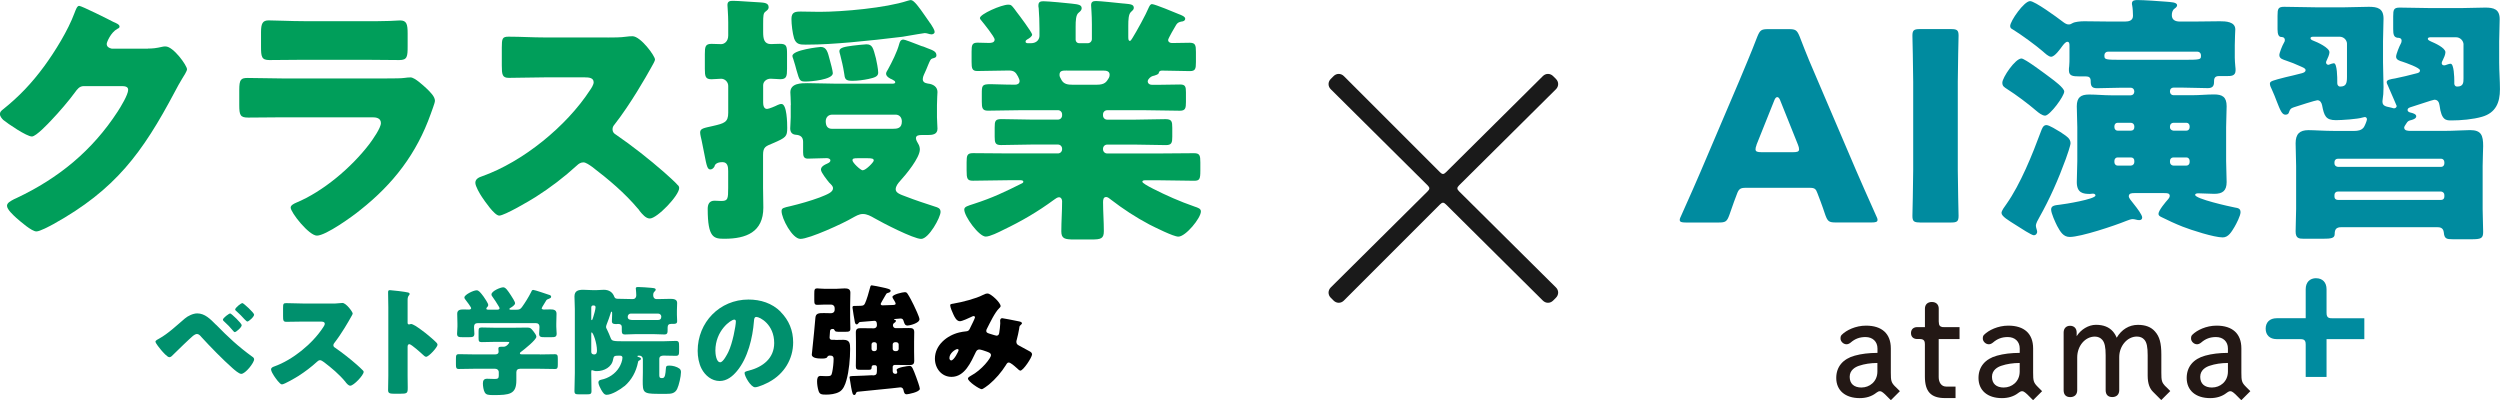 <?xml version="1.0" encoding="UTF-8"?><svg id="_イヤー_2" xmlns="http://www.w3.org/2000/svg" viewBox="0 0 543.24 86.95"><defs><style>.cls-1{fill:#00906d;}.cls-2{fill:#008b9f;}.cls-3{fill:#009e5a;}.cls-4{fill:#1a1a1a;}.cls-5{fill:#231815;}</style></defs><g id="_イヤー_1-2"><g><g><path class="cls-2" d="M503.29,60.45c-1.4,0-2.27,.91-2.27,2.38v6.32h-6.32c-1.47,0-2.38,.87-2.38,2.27s.91,2.27,2.38,2.27h4.98c.18,0,.36,0,.53,.02,.45,.05,.7,.27,.78,.72,.03,.14,.03,.29,.03,.44v7.03h4.53v-8.21h8.21v-4.53h-6.87c-.18,0-.36,0-.53-.02-.45-.05-.69-.27-.78-.72-.03-.14-.03-.29-.03-.44v-5.14c0-1.47-.87-2.38-2.27-2.38"/><path class="cls-5" d="M411.84,84.02c-.89-.89-.97-1.31-.97-3.03v-5.28c0-3.19-1.92-4.95-5.39-4.95-2.27,0-4.29,1-5.27,1.99-.27,.26-.27,.54-.27,.85,0,.55,.58,1.21,1.3,1.21,.3,0,.61-.13,.9-.37,.96-.83,1.95-1.2,3.23-1.2,1.55,0,2.6,.99,2.6,2.48v.96c-1.91,.01-3.48,.2-4.93,.6-2.6,.71-4.03,2.44-4.03,4.85,0,2.7,1.95,4.38,5.1,4.38,1.38,0,2.57-.37,3.5-1.08h0c.08-.06,.15-.1,.22-.16,.49-.38,.91-.32,1.34,.04,.1,.08,.22,.17,.42,.36l1.29,1.29,1.96-1.96-.97-.97Zm-7.31,.19c-1.67,0-2.6-.83-2.6-2.33s1.27-2.15,2.03-2.4c1.19-.4,2.49-.6,3.99-.61v1.85c0,2.26-1.77,3.48-3.43,3.48"/><path class="cls-5" d="M442.76,84.02c-.89-.89-.97-1.31-.97-3.03v-5.28c0-3.19-1.91-4.95-5.39-4.95-2.27,0-4.29,1-5.27,1.99-.27,.26-.27,.54-.27,.85,0,.55,.58,1.21,1.3,1.21,.3,0,.61-.13,.9-.37,.96-.83,1.95-1.2,3.23-1.2,1.55,0,2.59,.99,2.59,2.48v.96c-1.91,.01-3.48,.2-4.93,.6-2.6,.71-4.03,2.44-4.03,4.85,0,2.7,1.95,4.38,5.09,4.38,1.38,0,2.57-.37,3.5-1.08h0c.08-.06,.15-.1,.22-.16,.49-.38,.91-.32,1.34,.04,.1,.08,.22,.17,.42,.36l1.29,1.29,1.96-1.96-.97-.97Zm-7.31,.19c-1.67,0-2.6-.83-2.6-2.33s1.27-2.15,2.03-2.4c1.19-.4,2.49-.6,3.99-.61v1.85c0,2.26-1.76,3.48-3.42,3.48"/><path class="cls-5" d="M488.01,84.02h0c-.89-.89-.97-1.31-.97-3.03v-5.28c0-3.19-1.91-4.95-5.39-4.95-2.27,0-4.29,1-5.27,1.99-.27,.26-.27,.54-.27,.85,0,.55,.58,1.21,1.29,1.21,.3,0,.61-.13,.9-.37,.96-.83,1.95-1.2,3.23-1.2,1.55,0,2.59,.99,2.59,2.48v.96c-1.91,.01-3.48,.2-4.93,.6-2.6,.71-4.03,2.44-4.03,4.85,0,2.7,1.95,4.38,5.1,4.38,1.38,0,2.57-.37,3.5-1.08h0c.08-.06,.15-.1,.22-.16,.49-.38,.91-.32,1.34,.04,.1,.08,.22,.17,.42,.36l1.29,1.29,1.96-1.96-.97-.97Zm-7.31,.19c-1.67,0-2.6-.83-2.6-2.33s1.27-2.15,2.03-2.4c1.19-.4,2.49-.6,3.99-.61v1.85c0,2.26-1.76,3.48-3.42,3.48"/><path class="cls-5" d="M422.01,71.05c-.35-.06-.6-.26-.67-.62-.04-.19-.06-.38-.06-.57v-2.8c0-.89-.58-1.44-1.5-1.44s-1.5,.55-1.5,1.44v4.02h-1.67c-.84,0-1.36,.5-1.36,1.3s.52,1.29,1.36,1.29h.57c.13,.01,.27,0,.4,.04,.35,.07,.58,.28,.65,.64,.03,.14,.04,.29,.04,.44v7.03c0,3.28,1.31,4.68,4.38,4.68h2.28v-2.5h-2.05c-1.02,0-1.61-.89-1.61-2.06v-8.26h4.53v-2.59h-3.23c-.19,0-.39,0-.58-.03"/><path class="cls-5" d="M470.62,84.02c-.89-.89-.97-1.31-.97-3.03v-3.93c0-2.5-.38-3.91-1.37-5.02-.85-.98-2.07-1.45-3.72-1.45-1.91,0-3.57,1.02-4.61,2.8-.2-.51-.47-.95-.82-1.36-.85-.97-2.06-1.45-3.69-1.45s-3.28,1.02-4.19,2.47v-.8c0-.89-.56-1.46-1.43-1.46s-1.4,.59-1.4,1.46v12.55c0,.96,.51,1.49,1.43,1.49s1.52-.54,1.52-1.49v-7.14c0-2.49,1.72-4.52,3.83-4.52,.67,0,1.23,.25,1.62,.71,.52,.61,.73,1.58,.73,3.35v7.59c0,.96,.51,1.49,1.43,1.49s1.52-.54,1.52-1.49v-7.2c0-2.42,1.75-4.46,3.83-4.46,.7,0,1.26,.24,1.65,.71,.5,.58,.7,1.56,.7,3.35v4.41c0,1.78,.45,2.84,1.17,3.55l1.78,1.78,1.96-1.96-.97-.97Z"/></g><path class="cls-4" d="M337.48,65.32c-.63,.63-1.58,.63-2.22,0l-21.07-20.91c-.48-.48-.79-.48-1.27,0l-20.91,20.91c-.63,.63-1.58,.63-2.22,0l-.63-.63c-.63-.63-.63-1.58,0-2.22l21.07-20.91c.48-.48,.48-.79,0-1.27l-21.07-20.91c-.63-.63-.63-1.58,0-2.22l.63-.63c.63-.63,1.58-.63,2.22,0l20.91,20.91c.48,.48,.79,.48,1.27,0l21.07-20.91c.63-.63,1.58-.63,2.22,0l.63,.63c.63,.63,.63,1.58,0,2.22l-21.07,20.91c-.48,.48-.48,.79,0,1.27l21.07,20.91c.63,.63,.63,1.58,0,2.22l-.63,.63Z"/><g><path class="cls-2" d="M379.13,40.82c-.91,0-1.31,.29-1.65,1.2-.4,1.08-.85,2.17-1.71,4.73-.51,1.37-.8,1.6-2.28,1.6h-7.18c-.91,0-1.31-.11-1.31-.57,0-.23,.11-.51,.34-.97,2.11-4.73,3.25-7.3,4.22-9.58l8.38-19.67c1.08-2.62,2.45-5.76,3.93-9.63,.57-1.37,.86-1.6,2.34-1.6h4.5c1.48,0,1.77,.23,2.34,1.6,1.48,3.88,2.85,7.13,3.88,9.46l8.38,19.61c1.08,2.51,2.22,5.07,4.33,9.8,.23,.46,.34,.74,.34,.97,0,.46-.4,.57-1.31,.57h-7.75c-1.48,0-1.77-.23-2.28-1.6-.85-2.57-1.31-3.65-1.71-4.73-.34-.97-.63-1.2-1.65-1.2h-14.14Zm2.57-9.35c-.17,.4-.23,.74-.23,.97,0,.51,.4,.63,1.31,.63h6.84c.91,0,1.31-.11,1.31-.63,0-.23-.06-.57-.23-.97l-3.88-9.69c-.17-.46-.4-.68-.63-.68s-.46,.23-.63,.68l-3.88,9.69Z"/><path class="cls-2" d="M417.21,48.34c-1.31,0-1.65-.23-1.65-1.43,0-.4,.17-6.95,.17-9.98V17.73c0-3.02-.17-9.58-.17-9.98,0-1.2,.34-1.43,1.65-1.43h6.73c1.31,0,1.65,.23,1.65,1.43,0,.4-.17,6.95-.17,9.98v19.21c0,3.02,.17,9.58,.17,9.98,0,1.2-.34,1.43-1.65,1.43h-6.73Z"/><path class="cls-2" d="M448.27,29.07c.74,.51,1.65,1.03,1.65,2.05,0,.46-.8,2.85-1.03,3.42-1.6,4.39-3.48,8.67-5.76,12.71-.28,.51-.74,1.25-.74,1.82,0,.4,.28,.97,.28,1.31,0,.29-.23,.74-.74,.74-.46,0-2.85-1.54-3.82-2.17-1.71-1.08-3.19-1.94-3.19-2.68,0-.51,.68-1.37,1.08-1.94,3.02-4.28,5.64-10.77,7.47-15.73,.23-.57,.46-1.42,1.2-1.42,.63,0,2.22,1.03,3.19,1.6,.17,.11,.28,.23,.4,.29Zm-9.01-16.36c.74,0,5.42,3.54,6.33,4.22,.68,.51,2.96,2.17,2.96,2.96,0,1.03-3.14,5.24-4.16,5.24-.63,0-1.48-.68-1.94-1.08-1.71-1.48-4.39-3.48-6.27-4.67-.68-.46-1.08-.63-1.08-1.42,0-1.08,2.79-5.25,4.16-5.25Zm33.01,6.33c-.4,0-.74,.29-.74,.74v.17c0,.4,.34,.74,.74,.74h4.1c1.6,0,3.14-.17,4.73-.17,1.77,0,2.74,.51,2.74,2.56,0,1.54-.11,3.02-.11,4.56v7.35c0,1.54,.11,3.02,.11,4.56,0,1.88-.85,2.57-2.68,2.57-1.14,0-2.28-.11-3.42-.11-.23,0-.74,0-.74,.34,0,.86,7.41,2.51,8.61,2.74,.63,.11,1.25,.17,1.25,1.03,0,.74-.91,2.51-1.31,3.19-.63,1.03-1.31,2.28-2.56,2.28-1.88,0-6.84-1.6-8.72-2.34-1.6-.63-3.19-1.37-4.67-2.11-.34-.17-.57-.34-.57-.68,0-.74,1.6-2.62,2.11-3.19,.28-.34,.34-.57,.34-.68,0-.63-.57-.63-1.2-.63h-6.5c-.46,0-1.2,0-1.2,.68,0,.4,.46,.91,1.14,1.77,.68,.85,1.77,2.28,1.77,2.85,0,.4-.28,.57-.63,.57-.23,0-.34,0-.74-.11-.23-.06-.51-.11-.74-.11-.29,0-.97,.23-1.37,.4-2.51,1.03-9.86,3.48-12.26,3.48-1.42,0-2.05-1.14-2.74-2.39-.4-.8-1.31-2.74-1.31-3.59,0-.91,1.03-.91,1.88-1.03,1.08-.11,7.75-1.2,7.75-2,0-.34-.34-.4-.57-.4s-.4,.06-.63,.06c-1.43,0-2.85-.17-2.85-2.57,0-1.54,.11-3.02,.11-4.56v-7.35c0-1.54-.11-3.02-.11-4.56,0-1.94,.86-2.56,2.68-2.56,1.6,0,3.19,.17,4.79,.17h4.28c.4,0,.74-.34,.74-.74v-.17c0-.4-.34-.74-.74-.74h-2c-1.82,0-3.59,.11-5.36,.11-1.2,0-1.37-.57-1.37-1.6,0-.68-.34-.97-1.03-.97h-1.48c-1.37,0-2.22-.11-2.22-1.31,0-.23,0-.63,.06-.91,.06-.63,.06-1.25,.06-1.82v-2.57c0-.4,0-.91-.46-.91-.4,0-.86,.63-1.08,.91-.46,.63-1.65,2.34-2.45,2.34-.57,0-1.37-.8-1.77-1.14-1.65-1.42-4.62-3.59-6.56-4.79-.34-.17-.57-.34-.57-.74,0-1.08,3.02-5.42,4.33-5.42,1.03,0,5.87,3.53,6.9,4.33,.46,.34,.91,.74,1.48,.74,.34,0,.46-.06,.86-.29,.51-.29,1.71-.4,2.51-.4,1.88,0,3.71,.06,5.59,.06h3.31c.86,0,1.71-.23,1.71-1.25,0-.57-.06-1.71-.17-2.22-.06-.23-.06-.34-.06-.46,0-.74,.74-.74,1.25-.74,1.37,0,4.56,.23,5.99,.34,1.25,.11,2.57,.11,2.57,.8,0,.23-.17,.46-.57,.74-.46,.34-.57,.91-.57,1.42,0,1.03,.8,1.37,1.71,1.37h3.25c1.82,0,3.65-.06,5.47-.06,1.25,0,3.36,.06,3.36,1.77,0,.4-.11,1.88-.11,3.42v2.74c0,.57,.06,1.2,.11,1.82,.06,.51,.06,.68,.06,.91,0,1.25-.97,1.25-1.94,1.25h-1.71c-1.03,0-1.03,.74-1.03,1.31,0,.97-.46,1.31-1.37,1.31-1.82,0-3.59-.11-5.36-.11h-2.11Zm5.99-7.07c0-.4-.34-.74-.74-.74h-19.5c-.4,0-.74,.34-.74,.74v.17c0,.8,.23,.86,3.76,.86h13.34c3.65,0,3.88-.06,3.88-.8v-.23Zm-15.22,16.42c.46,0,.74-.28,.74-.74v-.23c0-.4-.34-.74-.74-.74h-2.91c-.4,0-.68,.34-.68,.74v.23c0,.4,.29,.74,.68,.74h2.91Zm-2.91,5.82c-.4,0-.68,.34-.68,.74v.29c0,.4,.29,.74,.68,.74h2.91c.4,0,.74-.34,.74-.74v-.29c0-.46-.29-.74-.74-.74h-2.91Zm14.99-5.82c.4,0,.68-.34,.68-.74v-.23c0-.4-.29-.74-.68-.74h-2.85c-.4,0-.74,.34-.74,.74v.23c0,.46,.34,.68,.74,.74h2.85Zm-2.85,5.82c-.4,0-.74,.29-.74,.74v.29c0,.4,.34,.74,.74,.74h2.85c.4,0,.68-.34,.68-.74v-.29c0-.4-.29-.74-.68-.74h-2.85Z"/><path class="cls-2" d="M522.43,27.76c0,.63,.8,.68,1.31,.68h7.35c2.22,0,4.39-.17,5.64-.17,2.45,0,2.85,1.14,2.85,3.48,0,1.14-.11,2.56-.11,4.33v9.41c0,1.65,.11,3.25,.11,4.9,0,1.43-.46,1.6-2.62,1.6h-3.93c-1.42,0-1.88-.11-2-1.48-.11-1.08-.91-1.14-1.42-1.14h-20.86c-1.08,0-1.43,.46-1.43,1.48,0,.91-.74,1.03-2.62,1.03h-4.1c-1.08,0-1.77-.11-1.77-1.6,0-1.65,.11-3.25,.11-4.9v-9.29c0-1.65-.11-3.31-.11-4.96,0-2,.86-2.85,2.79-2.85,1.31,0,3.48,.17,5.7,.17h4.22c.8,0,1.6-.11,2.11-.8,.17-.23,.68-1.42,.68-1.71,0-.34-.23-.51-.46-.51-.11,0-.4,.11-.51,.11-1.03,.34-4.56,.57-5.76,.57-2.22,0-2.57-.91-3.02-3.25-.11-.51-.4-1.08-1.03-1.08-.34,0-4.28,1.25-5.13,1.54-.68,.23-.8,.4-1.08,1.2-.11,.29-.4,.4-.74,.4-.74,0-1.14-1.03-1.88-2.91-.28-.74-.63-1.65-1.08-2.62-.17-.34-.4-.8-.4-1.2,0-.57,.57-.68,3.42-1.42,.91-.23,2.11-.46,3.53-.86,.34-.11,.8-.23,.8-.68,0-.4-.57-.57-1.2-.86-.97-.46-2-.85-3.02-1.2-.63-.23-1.48-.4-1.48-1.2,0-.46,.63-2.05,.97-2.62,.17-.29,.23-.4,.23-.63,0-.68-.63-.68-.74-.68-.57,0-.85-.51-.85-1.65V3.42c0-1.48,.11-1.94,1.42-1.94,2.34,0,4.62,.11,6.96,.11h6.1c1.77,0,3.59-.11,5.36-.11,1.88,0,3.19,.34,3.19,2.57,0,1.6-.11,3.19-.11,4.85v4.67c0,1.82,.11,3.59,.11,5.36,0,1.14-.06,1.88-.23,3.02v.17c0,.91,.8,1.03,1.6,1.2,.06,0,.29,.06,.46,.11,.17,.06,.34,.11,.46,.11,.29,0,.57-.23,.57-.51,0-.06-1.03-2.39-1.6-3.71-.17-.4-.29-.68-.34-.8-.11-.17-.23-.46-.23-.68,0-.51,.8-.63,1.82-.8,1.2-.23,3.31-.74,4.56-1.08,.51-.11,.85-.23,.85-.68,0-.57-3.13-1.65-3.82-1.88-.57-.17-1.37-.4-1.37-1.08,0-.57,.74-2.34,1.03-2.85,.11-.23,.17-.34,.17-.63,0-.63-.63-.63-.86-.63-.85-.11-.97-.74-.97-1.94V3.59c0-1.48,.11-1.94,1.42-1.94,2.34,0,4.62,.11,6.96,.11h6.21c1.82,0,3.59-.11,5.42-.11s3.13,.34,3.13,2.51c0,1.65-.11,3.25-.11,4.85v4.56c0,1.94,.17,3.88,.17,5.81,0,2.91-.91,5.13-3.88,5.99-1.94,.57-4.62,.8-6.67,.8-1.14,0-2.17,0-2.57-3.25-.11-.74-.4-1.25-1.14-1.25-.29,0-4.28,1.37-4.9,1.54-.34,.11-.91,.23-.91,.68,0,.4,.4,.51,.63,.57,.51,.11,1.25,.34,1.25,.8s-.57,.68-.97,.8c-.68,.17-.86,.23-1.2,.8-.17,.29-.46,.63-.46,.91Zm-12.43-18.18c0-.91-.74-1.6-1.6-1.6h-5.59c-.4,0-.74,0-.74,.34,0,.17,.17,.34,.46,.46,1.08,.4,3.65,1.6,3.65,2.57,0,.46-.34,1.25-.57,1.71-.11,.23-.17,.34-.17,.51,0,.29,.23,.51,.51,.51q.11,0,.34-.11c.11-.06,.68-.23,.85-.23,.74,0,.74,3.31,.74,3.93v.4c0,.4,.23,.74,.63,.74,1.31,0,1.48-.74,1.48-2.11v-7.12Zm20.47,26.68c.4,0,.68-.34,.68-.74v-.29c0-.4-.29-.74-.68-.74h-22.46c-.46,0-.74,.34-.74,.74v.29c0,.4,.29,.68,.74,.74h22.46Zm-22.46,5.36c-.46,0-.74,.34-.74,.74v.4c0,.4,.29,.68,.74,.68h22.46c.4,0,.68-.29,.68-.68v-.4c0-.4-.29-.68-.68-.74h-22.46Zm27.31-31.92c0-.85-.74-1.6-1.6-1.6h-5.53c-.23,0-.63,0-.63,.34,0,.29,.46,.46,.68,.57,.8,.34,3.14,1.37,3.14,2.34,0,.51-.34,1.25-.57,1.71-.11,.23-.23,.4-.23,.68,0,.23,.17,.46,.51,.46,.11,0,.17,0,.34-.06,.29-.11,.8-.29,1.08-.29,.74,0,.8,3.08,.8,3.65v.68c0,.17,.11,.63,.63,.63,1.37,0,1.37-.91,1.37-1.82v-7.3Z"/></g><g><g><path class="cls-1" d="M46.96,70.57c2.61,2.67,4.79,4.71,7.82,6.91,.21,.13,.44,.31,.44,.6,0,.75-1.89,3.16-2.8,3.16-.49,0-1.48-.88-1.89-1.24-2.04-1.79-4.89-4.71-6.76-6.76-.23-.28-.57-.67-.96-.67-.28,0-.65,.23-.85,.39-.72,.6-3.42,3.21-4.17,3.96-.34,.36-.65,.7-.98,.7-.47,0-1.45-1.16-1.79-1.55-.26-.31-1.24-1.5-1.24-1.84,0-.26,.6-.54,.8-.65,1.97-1.09,3.86-2.9,5.59-4.37,.67-.57,1.79-1.11,2.69-1.11,1.63,0,2.82,1.19,4.09,2.48Zm5.56,.1c0,.47-1.22,1.5-1.5,1.5-.13,0-.28-.18-.36-.28-.57-.7-1.29-1.45-1.94-2.02-.13-.1-.28-.26-.28-.41,0-.36,1.32-1.35,1.58-1.35s2.51,2.17,2.51,2.56Zm.16-4.81c.23,0,2.54,2.1,2.54,2.51,0,.47-1.16,1.5-1.48,1.5-.1,0-.34-.23-.6-.49-.54-.6-1.11-1.19-1.73-1.73-.13-.1-.31-.26-.31-.39,0-.39,1.27-1.4,1.58-1.4Z"/><path class="cls-1" d="M71.97,65.96c.52,0,1.27,0,1.79-.08,.18-.03,.47-.05,.65-.05,.8,0,2.23,1.94,2.23,2.3,0,.13-.21,.49-.39,.8-.49,.88-2.02,3.57-3.6,5.59-.13,.16-.21,.28-.21,.49,0,.26,.13,.41,.36,.54,1.58,1.09,3.26,2.41,4.71,3.68,.26,.23,1.16,1.04,1.35,1.27,.1,.08,.16,.18,.16,.31,0,.72-2.17,3-2.9,3-.39,0-.72-.41-1.01-.75-.03-.08-.08-.13-.13-.18-1.32-1.58-2.92-2.92-4.56-4.17-.26-.18-.62-.44-.85-.44-.26,0-.47,.13-.65,.31-1.24,1.14-2.64,2.2-4.06,3.11-.57,.36-3.08,1.84-3.6,1.84-.47,0-1.42-1.42-1.71-1.84-.21-.31-.65-1.06-.65-1.4,0-.39,.36-.54,.67-.65,4.01-1.42,8.31-4.92,10.64-8.49,.13-.18,.36-.54,.36-.78,0-.44-.44-.49-.88-.49h-3.93c-1.16,0-2.36,.05-3.55,.05-.65,0-.7-.31-.7-1.24v-1.73c0-.91,.05-1.09,.67-1.09,1.19,0,2.38,.08,3.57,.08h6.21Z"/><path class="cls-1" d="M88.57,81.62c0,.85,.03,1.71,.03,2.59,0,1.24-.08,1.35-1.76,1.35h-1.16c-1.04,0-1.35-.13-1.35-.8,0-1.04,.05-2.04,.05-3.08v-14.93c0-1.06-.05-2.41-.05-3.21,0-.34,.05-.49,.41-.49,.31,0,3.36,.34,3.99,.52,.16,.05,.28,.16,.28,.31,0,.13-.08,.23-.16,.31-.13,.18-.28,.39-.28,.93v5.02c0,.13,.03,.36,.31,.36,.16,0,.31-.1,.44-.1,.21,0,.54,.18,.96,.41,.83,.52,1.89,1.35,2.23,1.6,.65,.52,1.81,1.5,2.38,2.1,.1,.13,.18,.26,.18,.41,0,.52-1.89,2.61-2.48,2.61-.23,0-.49-.26-.65-.41-.44-.41-2.56-2.33-2.98-2.33-.36,0-.39,.36-.39,.62v6.21Z"/><path class="cls-1" d="M117.3,77.02c1.09,0,2.17-.05,3.26-.05,.6,0,.65,.26,.65,1.04v1.16c0,.75-.05,1.01-.62,1.01-1.11,0-2.2-.05-3.29-.05h-4.3c-.52,0-.8,.28-.8,.78v1.76c0,3-1.5,3.18-4.94,3.18-1.16,0-1.6-.05-1.92-.57-.28-.47-.41-1.4-.41-1.94,0-.65,.21-1.04,.91-1.04,.49,0,1.04,.05,1.71,.05s.83-.21,.83-.72v-.75c0-.47-.34-.75-.8-.75h-4.58c-1.11,0-2.2,.05-3.31,.05-.57,0-.62-.28-.62-1.04v-1.14c0-.78,.05-1.04,.65-1.04,1.09,0,2.17,.05,3.29,.05h4.58c.39,0,.75-.13,.75-.6,0-.16-.05-.49-.05-.67,0-.36,.26-.39,.54-.39h.6c.7,0,1.24-.85,1.24-.93,0-.13-.26-.13-.57-.13h-2.8c-.88,0-1.76,.05-2.64,.05-.62,0-.67-.23-.67-.93v-1.32c0-.7,.05-.93,.67-.93,.88,0,1.76,.05,2.64,.05h4.66c.85,0,1.73-.03,2.59-.03,.72,0,.83,.16,1.35,.8,.28,.36,.65,.85,.65,1.19,0,.67-2.61,2.74-3.24,3.21-.18,.13-.34,.23-.34,.41s.23,.21,.39,.21h3.96Zm.39-10.07c0,.23,.28,.31,.47,.31,.47,0,.93-.03,1.42-.03,.67,0,1.35,.08,1.35,.93,0,.62-.05,1.37-.05,2.15v.65c0,.57,.08,1.11,.08,1.53,0,.72-.36,.78-1.19,.78h-1.4c-.85,0-1.22-.05-1.22-.75,0-.49,.08-.98,.08-1.48,0-.54-.28-.83-.83-.83h-12.55c-.6,0-.85,.28-.85,.88,0,.47,.08,.93,.08,1.4,0,.72-.36,.78-1.19,.78h-1.35c-.85,0-1.22-.05-1.22-.75,0-.44,.08-1.04,.08-1.55v-.65c0-.78-.05-1.53-.05-2.15,0-.85,.7-.93,1.37-.93,.41,0,.85,.03,1.19,.03,.21,0,.47-.08,.47-.31,0-.21-1.04-1.6-1.24-1.84-.13-.16-.23-.31-.23-.49,0-.57,1.94-1.55,2.67-1.55,.44,0,.83,.47,1.5,1.37,.23,.34,1.01,1.45,1.01,1.81,0,.26-.16,.41-.31,.57-.05,.05-.1,.16-.1,.23,0,.23,.26,.23,.41,.23h1.94c.18,0,.52-.03,.52-.31,0-.1-.08-.23-.18-.41-.28-.49-1.06-1.71-1.4-2.15-.1-.13-.18-.23-.18-.44,0-.72,1.94-1.55,2.56-1.55,.52,0,.98,.7,1.66,1.73,.21,.34,.91,1.37,.91,1.73,0,.41-.72,.85-1.06,1.04-.1,.05-.18,.13-.18,.21,0,.1,.1,.16,.28,.16h1.24c.62,0,.85-.08,1.22-.57,.72-1.01,1.4-2.1,1.99-3.26,.1-.23,.16-.47,.47-.47,.34,0,2.82,.88,3.34,1.04,.36,.1,.54,.18,.54,.47,0,.21-.28,.34-.54,.44-.36,.13-.44,.16-.62,.49-.13,.23-.28,.49-.44,.72-.23,.39-.44,.7-.44,.8Z"/><path class="cls-1" d="M135.68,83.9c-.85,.72-2.74,1.89-3.86,1.89-.52,0-.83-.49-1.19-1.11-.21-.34-.6-1.19-.6-1.55,0-.41,.26-.54,.6-.62,1.6-.31,3.08-1.29,3.91-2.67,.34-.54,.72-1.5,.72-2.12,0-.21-.13-.44-.54-.44-1.24,0-1.35,.03-1.5,.85-.28,1.66-1.97,2.51-3.52,2.51-.26,0-.47,0-.7-.1-.1-.05-.28-.1-.34-.1-.18,0-.18,.16-.18,.31v.44c0,1.24,.05,2.51,.05,3.78,0,.65-.23,.72-1.04,.72h-1.6c-.8,0-1.06-.05-1.06-.72,0-1.32,.08-2.61,.08-3.93v-13.9c0-.98-.08-1.89-.08-2.72,0-1.27,.88-1.45,1.92-1.45,.72,0,1.45,.08,2.2,.08h.57c.57,0,1.11-.08,1.68-.08,1.11,0,1.92,.49,2.3,1.55,.16,.39,.44,.41,1.01,.41,.78,0,1.68,.05,2.46,.05h.57c.47,0,.72-.36,.72-.8,0-.36-.05-.93-.08-1.27,0-.05-.03-.16-.03-.23,0-.31,.28-.31,.52-.31,.65,0,1.99,.1,2.67,.16,.1,0,.21,.03,.31,.03,.49,.05,.83,.08,.83,.39,0,.16-.13,.26-.26,.41-.28,.26-.28,.52-.28,.85,0,.47,.31,.78,.67,.78h.52c.83,0,1.66-.05,2.46-.05,.65,0,1.55,.03,1.55,.88,0,.26-.05,1.01-.05,1.63v.98c0,.52,.05,1.04,.05,1.35,0,.57-.36,.6-.88,.6h-.41c-.57,0-.78,.26-.78,.83v.41c0,.7-.03,1.06-.72,1.06-.85,0-1.68-.08-2.54-.08h-3.47c-.83,0-1.68,.08-2.51,.08-.72,0-.72-.34-.72-1.16v-.41c0-.54-.31-.72-.8-.72-.13,0-.23,.03-.34,.03-.52,0-1.01,0-1.01-.62,0-.31,.05-.85,.05-1.35v-.47c0-.08-.03-.26-.13-.26s-.16,.21-.18,.31c-.16,.57-.65,1.92-.88,2.48-.05,.18-.13,.34-.13,.52,0,.23,.13,.41,.23,.62,.31,.65,.52,1.14,.78,1.81,.26,.65,.47,.7,3.08,.7h8.28c.93,0,1.86-.08,2.8-.08,.65,0,.7,.31,.7,1.16v1.04c0,.72-.05,1.04-.7,1.04-.91,0-1.79-.05-2.67-.05-.49,0-.93,.16-.93,.72v3.42c0,.44,0,.75,.54,.75h.13c.62,0,.67-.96,.75-1.97,.05-.6,.08-.75,.78-.75s1.6,.23,2.17,.65c.26,.21,.34,.44,.34,.78,0,.91-.44,2.85-.83,3.65-.47,.98-1.32,1.06-2.23,1.06h-2.04c-3.16,0-3.21-.36-3.21-2.9,0-.57,.03-1.16,.03-1.76v-2.92c0-.39-.34-.72-.72-.72h-.23c-.08,0-.23,.03-.23,.13,0,.13,.21,.18,.36,.21,.16,.05,.41,.16,.41,.34,0,.21-.28,.34-.44,.41-.18,.1-.16,.16-.21,.36-.41,2.04-1.37,3.83-2.95,5.2Zm-7.2-14.57c0,.08,0,.23,.1,.23,.16,0,.23-.41,.34-.7,.16-.47,.49-1.66,.49-2.1,0-.34-.23-.39-.52-.39-.21,0-.41,.13-.41,.44v2.51Zm0,7.17c0,.36,.31,.52,.62,.52,.52,0,.62-.41,.62-.85,0-1.6-.83-3.93-1.14-3.93-.1,0-.1,.08-.1,.31v3.96Zm8.57-8.36c-.39,0-.65,.34-.65,.7,0,.62,.52,.7,1.22,.7h5.28c.52,0,.8-.21,.8-.75,0-.39-.34-.65-.7-.65h-5.95Z"/><path class="cls-1" d="M169.61,67.75c1.84,1.84,2.74,4.09,2.74,6.65,0,3.65-1.99,6.86-5.2,8.59-.65,.36-2.36,1.16-3.08,1.16-.91,0-2.28-2.38-2.28-3.11,0-.23,.23-.34,.98-.52,3-.78,5.46-2.67,5.46-5.98,0-4.06-3.11-5.67-3.88-5.67-.44,0-.49,.47-.52,.93-.28,3.6-1.32,8-3.7,10.84-.96,1.16-2.2,2.15-3.75,2.15-1.73,0-3.16-1.19-3.93-2.67-.6-1.14-.85-2.61-.85-3.88,0-6.21,4.79-11.15,11.03-11.15,2.64,0,5.12,.78,6.99,2.64Zm-14.16,8.46c0,.62,.16,2.51,1.06,2.51,.62,0,1.5-1.71,1.76-2.25,.91-1.86,1.63-5.69,1.63-6.63,0-.21-.1-.39-.34-.39-.75,0-4.11,2.38-4.11,6.75Z"/></g><g><path class="cls-3" d="M32.15,10.55c1.03,0,1.71-.06,3.19-.4,.23-.06,.4-.06,.63-.06,1.71,0,4.67,4.16,4.67,4.96,0,.4-.74,1.54-1.03,2-.57,.91-1.08,1.88-1.6,2.85-7.07,13.34-12.94,21.32-26.39,28.79-.85,.46-2.96,1.6-3.71,1.6-1.03,0-3.48-2.17-4.39-2.96-.68-.63-2-1.82-2-2.62,0-.63,.8-1.03,1.54-1.43,.17-.06,.34-.17,.51-.23,9.18-4.33,16.48-10.32,22-18.81,.63-.97,2.28-3.65,2.28-4.73,0-.74-.8-.8-1.48-.8h-8.15c-.97,0-1.43,.68-1.94,1.37-1.14,1.6-3.59,4.45-5.02,5.93-.74,.8-3.42,3.65-4.33,3.65-1.14,0-5.24-2.79-6.21-3.59-.34-.34-.74-.8-.74-1.31,0-.4,.29-.68,.57-.91,3.59-2.85,6.38-5.81,9.06-9.46,2.34-3.19,5.19-7.81,6.56-11.52,.29-.74,.57-1.6,1.03-1.6,.51,0,6.44,2.96,7.41,3.48,.68,.29,1.37,.57,1.37,1.03,0,.29-.28,.4-.51,.51-1.37,.74-2.28,2.85-2.28,3.25,0,.63,.51,.91,1.08,1.03h7.87Z"/><path class="cls-3" d="M84.14,17.04c1.48,0,3.02,0,3.76-.11,.4-.06,.91-.11,1.31-.11,.91,0,2.79,1.77,3.59,2.51,.68,.68,1.71,1.65,1.71,2.57,0,.51-.74,2.28-.91,2.85-3.08,8.67-8.15,15.22-15.28,20.86-1.65,1.37-7.52,5.59-9.46,5.59-1.71,0-5.7-5.02-5.7-6.1,0-.51,.74-.85,1.14-1.03,5.93-2.45,12.09-7.7,15.96-12.77,.68-.91,2.51-3.48,2.51-4.56,0-1.14-1.14-1.25-1.82-1.25h-19.44c-2.57,0-5.07,.06-7.58,.06-1.71,0-1.94-.51-1.94-2.74v-3.25c0-2.28,.34-2.62,1.82-2.62,2.62,0,5.25,.11,7.87,.11h22.46Zm-4.85-12.43c1.77,0,3.59,0,5.42-.06,.74,0,1.48-.11,2.22-.11,1.43,0,1.65,.8,1.65,2.85v2.68c0,2.34-.06,3.08-1.82,3.08-2.51,0-5.02-.06-7.47-.06h-13.28c-2.45,0-4.96,.06-7.47,.06-1.71,0-1.82-.74-1.82-2.91v-3.14c0-1.88,.34-2.57,1.65-2.57,1.71,0,4.85,.17,7.64,.17h13.28Z"/><path class="cls-3" d="M132.07,8.15c1.14,0,2.79,0,3.93-.17,.4-.06,1.03-.11,1.43-.11,1.77,0,4.9,4.28,4.9,5.07,0,.29-.46,1.08-.85,1.77-1.08,1.94-4.45,7.87-7.92,12.31-.29,.34-.46,.63-.46,1.08,0,.57,.29,.91,.8,1.2,3.48,2.39,7.18,5.3,10.38,8.1,.57,.51,2.57,2.28,2.96,2.79,.23,.17,.34,.4,.34,.68,0,1.6-4.79,6.61-6.38,6.61-.86,0-1.6-.91-2.22-1.65-.06-.17-.17-.28-.29-.4-2.91-3.48-6.44-6.44-10.03-9.18-.57-.4-1.37-.97-1.88-.97-.57,0-1.03,.29-1.43,.68-2.74,2.51-5.81,4.85-8.95,6.84-1.25,.8-6.78,4.05-7.92,4.05-1.03,0-3.14-3.14-3.76-4.05-.46-.68-1.43-2.34-1.43-3.08,0-.85,.8-1.2,1.48-1.42,8.84-3.14,18.3-10.83,23.43-18.7,.29-.4,.8-1.2,.8-1.71,0-.97-.97-1.08-1.94-1.08h-8.67c-2.57,0-5.19,.11-7.81,.11-1.43,0-1.54-.68-1.54-2.74v-3.82c0-2,.11-2.39,1.48-2.39,2.62,0,5.24,.17,7.87,.17h13.68Z"/><path class="cls-3" d="M165.81,40.82c0,1.43,.06,2.85,.06,4.28,0,5.36-3.76,6.78-8.44,6.78-2.28,0-3.65-.11-3.65-6.5,0-.97,.34-1.77,1.48-1.77,.46,0,.97,.06,1.43,.06,1.48,0,1.54-.4,1.54-2.91v-3.59c0-.91-.11-1.94-1.25-1.94-1.54,0-1.71,.8-1.71,.91-.17,.34-.51,.68-.91,.68-.63,0-.8-.68-1.31-3.36-.17-.8-.34-1.71-.57-2.85-.11-.51-.34-1.37-.34-1.82,0-.91,.85-.97,2.79-1.42,2.45-.57,3.31-.8,3.31-2.85v-5.87c0-.8-.68-1.54-1.54-1.54-.57,0-1.43,.11-2.11,.11-1.31,0-1.43-.63-1.43-2.28v-3.19c0-1.6,.11-2.22,1.43-2.22,.51,0,1.77,.06,2.11,.06,.68,0,1.54-.57,1.54-1.88v-2.91c0-1.54-.17-3.42-.17-3.71,0-.86,.57-.91,1.25-.91,1.14,0,4.56,.29,5.93,.34,.74,.06,1.77,.11,1.77,1.03,0,.51-.34,.68-.68,.97-.46,.34-.51,.8-.51,2.62v1.82c0,1.54,.23,2.62,1.71,2.62,.29,0,1.14-.06,1.88-.06,1.48,0,1.6,.46,1.6,2.22v3.19c0,1.65-.11,2.28-1.48,2.28-.68,0-1.37-.11-2.11-.11-.8,0-1.6,.57-1.6,1.43v3.71c0,.57,.11,1.43,.85,1.43,.4,0,1.88-.63,2.28-.85,.29-.11,.51-.23,.85-.23,1.2,0,1.25,4.22,1.25,5.19,0,1.88-.23,2.11-3.14,3.36-1.48,.63-2.11,.74-2.11,2.51v7.18Zm6.04-17.96c0-1.31-.11-2.45-.11-2.79,0-2,2.34-2,3.76-2,2,0,4.05,.11,6.04,.11h12.31c.23,0,.68,0,.68-.29s-.29-.4-.68-.63c-.46-.17-1.31-.63-1.31-1.25,0-.29,.23-.63,.4-.91,.85-1.54,2-3.82,2.45-5.53,.11-.34,.23-.97,.91-.97,.34,0,2.05,.68,3.25,1.14,.51,.23,.91,.34,1.14,.4,.28,.11,.63,.23,.85,.34,1.25,.46,1.94,.74,1.94,1.54,0,.51-.46,.57-.86,.68-.4,.11-.51,.4-.97,1.48-.17,.51-.51,1.2-.91,2.11-.11,.23-.23,.63-.23,.91,0,.91,1.03,.91,1.2,.97,1.03,.11,2,.68,2,1.82,0,.34-.11,1.6-.11,2.85v2.62c0,.85,.11,1.82,.11,2.51,0,1.25-1.08,1.37-2.17,1.37h-1.31c-.51,0-1.2,.06-1.2,.68,0,.46,.34,.91,.51,1.25,.23,.34,.34,.85,.34,1.2,0,1.82-3.02,5.47-4.28,6.84-.46,.51-.97,1.14-.97,1.82,0,.8,1.03,1.14,2.28,1.6,2.05,.8,4.16,1.48,6.27,2.17,.57,.17,1.2,.34,1.2,1.14,0,1.2-2.57,5.87-4.22,5.87s-8.49-3.53-10.15-4.5c-.8-.46-1.6-.91-2.51-.91-.86,0-1.54,.46-2.28,.85-1.88,1.14-9.35,4.56-11.29,4.56-1.77,0-4.1-4.45-4.1-6.04,0-.68,.46-.74,1.94-1.08,2.11-.51,4.33-1.14,6.33-1.88,1.71-.68,2.91-1.14,2.91-2,0-.46-.34-.74-.85-1.25-.4-.51-1.77-2.17-1.77-2.79,0-.57,.51-.91,.97-1.14,.34-.17,1.08-.4,1.08-.86,0-.4-.51-.51-.8-.51-1.37,0-2.74,.11-4.1,.11-.85,0-1.03-.51-1.03-1.37v-2.28c0-1.03-.57-1.48-1.6-1.54-.8-.06-1.2-.57-1.2-1.37,0-.74,.11-1.54,.11-2.45v-2.62Zm30.16-17.96c.06,.11,.11,.17,.23,.29,.34,.57,.85,1.25,.85,1.77,0,.34-.4,.51-.68,.51-.23,0-.63-.11-.8-.17-.23-.06-.46-.11-.68-.11,0,0-.63,.11-1.48,.23-1.25,.23-3.02,.51-3.36,.57-3.71,.46-7.41,.86-11.17,1.2-3.42,.29-6.38,.51-9.86,.51-1.25,0-2.05-.06-2.51-1.37-.34-1.14-.57-3.02-.57-4.22,0-1.48,.8-1.6,2.05-1.6,1.37,0,2.74,.06,4.05,.06,5.07,0,14.42-.85,19.1-2.39,.17-.06,.63-.17,.74-.17,.68,0,1.82,1.6,3.08,3.42,.34,.51,.68,.97,1.03,1.48Zm-21.72,8.04c.17,.57,.68,2.51,.68,2.96,0,1.43-4.85,1.82-5.93,1.82-1.25,0-1.31-.23-1.94-2.39-.17-.68-.4-1.48-.74-2.56-.06-.17-.17-.4-.17-.57-.11-1.37,5.99-2,6.16-2,1.31,0,1.54,1.25,1.94,2.74Zm13.68,15.05c1.03,0,2-.11,2-1.6,0-.85-.51-1.48-1.37-1.48h-13.74c-.91,0-1.43,.63-1.43,1.43,0,.97,.34,1.65,1.37,1.65h13.17Zm-3.65-15.39c.17,.74,.51,2.45,.51,3.19,0,.85-.8,1.08-2.11,1.37-1.08,.23-2.39,.4-3.48,.4-1.6,0-1.65-.4-1.82-1.71-.23-1.48-.51-2.57-.86-3.99-.06-.17-.17-.57-.17-.74,0-.8,1.25-.97,2.91-1.2,.63-.06,2.45-.29,2.96-.29,1.31,0,1.48,.8,2.05,2.96Zm-2.85,24.4c.68,0,2.39-1.77,2.39-2.11,0-.4-.29-.51-1.37-.51h-2.11c-.85,0-1.14,.06-1.14,.46,0,.51,1.77,2.17,2.22,2.17Z"/><path class="cls-3" d="M250.41,.91c.51,0,4.96,1.82,5.76,2.17,.46,.17,1.37,.51,1.37,.97,0,.51-.57,.63-.8,.63-.51,.11-.85,.23-1.14,.68s-1.77,3.02-1.77,3.31c0,.46,.4,.68,.85,.68,1.25,0,2.57-.06,3.82-.06s1.37,.51,1.37,2v2.22c0,1.43-.11,1.94-1.31,1.94-2,0-4.05-.11-6.04-.11-.68,0-.68,.4-.74,.57-.11,.28-.63,.4-.91,.51-.57,.11-.91,.28-1.31,.8-.11,.17-.17,.34-.17,.46,0,.4,.34,.74,.85,.74h2.05c1.37,0,2.74-.06,4.16-.06,1.14,0,1.25,.51,1.25,1.71v2.11c0,1.31-.11,1.88-1.31,1.88-2.51,0-5.02-.11-7.53-.11h-8.27c-.51,0-.91,.4-.91,.91v.23c0,.51,.4,.91,.91,.91h5.99c2.22,0,4.45-.11,6.67-.11,1.37,0,1.48,.51,1.48,1.88v1.94c0,1.25-.11,1.82-1.37,1.82-2.28,0-4.5-.11-6.78-.11h-5.99c-.51,0-.91,.4-.91,.91v.11c0,.51,.4,.91,.91,.91h10.95c2.68,0,5.3-.06,7.92-.06,1.25,0,1.37,.51,1.37,2v1.82c0,1.82-.17,2.17-1.37,2.17-2.62,0-5.3-.11-7.92-.11h-2.45c-.51,0-.86,0-.86,.34,0,.23,1.14,.91,2.28,1.48,2.91,1.48,5.87,2.79,9.01,3.88,.85,.29,1.43,.46,1.43,1.08,0,1.43-3.31,5.47-4.9,5.47-1.08,0-5.13-2.05-6.27-2.62-3.02-1.6-5.7-3.36-8.38-5.42-.29-.23-.68-.57-1.03-.57-.63,0-.68,.63-.68,1.14,0,2.11,.17,4.16,.17,6.27,0,1.65-.63,1.82-2.74,1.82h-3.65c-2.11,0-2.85-.17-2.85-1.77,0-2.17,.17-4.33,.17-6.56,0-.4-.23-.85-.68-.85-.34,0-.8,.34-1.03,.51-3.65,2.68-7.07,4.67-11.12,6.61-.91,.46-2.85,1.43-3.76,1.43-1.48,0-4.67-4.39-4.67-5.87,0-.63,.74-.8,2.11-1.25,4.05-1.31,6.67-2.57,10.43-4.45,.23-.11,.29-.23,.29-.34,0-.34-.4-.34-.86-.34h-2.17c-2.62,0-5.3,.11-7.92,.11-1.25,0-1.37-.46-1.37-2.28v-1.71c0-1.48,.11-2,1.37-2,2.62,0,5.24,.06,7.92,.06h10.55c.51,0,.91-.4,.91-.91v-.11c0-.51-.4-.91-.91-.91h-5.64c-2.22,0-4.45,.11-6.73,.11-1.25,0-1.37-.51-1.37-1.82v-2c0-1.37,.11-1.82,1.43-1.82,2.22,0,4.45,.11,6.67,.11h5.64c.51,0,.91-.4,.91-.91v-.23c0-.51-.4-.91-.91-.91h-7.7c-2.51,0-5.02,.11-7.53,.11-1.2,0-1.31-.63-1.31-1.94v-1.6c0-1.94,0-2.22,1.94-2.22,1.08,0,2.74,.11,5.3,.11,.51,0,.97-.23,.97-.8,0-.23-.17-.63-.34-.97-.51-.97-.91-1.31-2-1.31-2.28,0-4.56,.11-6.84,.11-1.14,0-1.25-.57-1.25-2v-2.22c0-1.43,.11-1.94,1.31-1.94,.85,0,1.65,.06,2.45,.06,.51,0,1.25-.06,1.25-.74,0-.57-2.39-3.53-2.91-4.16-.11-.11-.29-.34-.29-.51,0-.85,4.67-2.91,6.16-2.91,.63,0,.74,.17,1.37,.97,.11,.17,.29,.4,.46,.63,.46,.57,3.36,4.45,3.36,4.9,0,.4-.68,.86-1.03,1.03-.17,.11-.4,.23-.4,.51,0,.34,.4,.34,.63,.34h.51c1.42,0,1.88-.97,1.88-1.6v-1.54c0-1.43-.06-3.08-.17-4.5-.06-.17-.06-.4-.06-.57,0-.74,.4-.91,1.08-.91,1.03,0,5.19,.4,6.1,.51,1.71,.17,2.22,.34,2.22,1.03,0,.28-.17,.57-.68,.97-.57,.46-.63,1.65-.63,3.02v2.85c0,.4,.34,.74,.74,.74h1.88c.51,0,.91-.4,.91-.91v-3.19c0-2.22-.17-3.65-.17-4.16,0-.74,.4-.91,1.08-.91,.8,0,4.62,.4,5.64,.51,.23,0,.46,.06,.68,.06,1.14,.11,1.88,.17,1.88,.91,0,.4-.29,.57-.63,.91-.51,.46-.57,1.65-.57,2.96v2.34c0,.51,0,.97,.34,.97,.17,0,.29-.17,.57-.63,.86-1.37,2.91-5.07,3.59-6.73,.17-.29,.29-.63,.68-.63Zm-18.58,14.42c-.91,0-1.6,0-1.6,.91,0,.34,.06,.51,.46,1.2,.51,.85,1.37,.97,2.34,.97h5.3c1.77,0,2.11-.63,2.62-1.48,.11-.23,.17-.4,.17-.68,0-.85-.8-.91-1.42-.91h-7.87Z"/></g><g><path d="M181.5,73.87c.57,0,1.17-.03,1.77-.03,1.43,0,1.46,.86,1.46,2,0,2.08-.23,4.78-.81,6.79-.26,.94-.68,2.08-1.59,2.55-.83,.44-1.92,.57-2.83,.57-1.04,0-1.43-.08-1.66-.91-.18-.6-.29-1.33-.29-1.95,0-.52,.05-1.2,.73-1.2,.34,0,.91,.05,1.25,.05,1.04,0,1.14-.1,1.3-.86,.18-.81,.31-2.08,.31-2.89,0-.6-.31-.73-.86-.73-.26,0-.42,.13-.55,.36-.13,.29-.83,.29-1.12,.29-.6,0-2.21,0-2.21-.86,0-.18,.05-.55,.08-.75,.18-1.48,.65-6.53,.7-7.23,.08-1.01,.73-1.04,1.85-1.04,.49,0,.99,.03,1.48,.03,.6,0,.86-.34,.86-.7v-.44c0-.42-.34-.73-.73-.73h-1.59c-.55,0-1.14,.05-1.43,.05-.62,0-.68-.26-.68-1.07v-1.25c0-1.04,.05-1.25,.7-1.25,.31,0,.7,.08,1.4,.08h2.83c.55,0,1.09-.08,1.66-.08,.65,0,1.25,.1,1.25,.91,0,.94-.05,1.87-.05,2.81v2.57c0,.83,.05,1.64,.05,2.44,0,.65-.29,.7-1.22,.7h-.86c-.99,0-1.22,0-1.38-.39-.08-.16-.16-.23-.34-.23-.34,0-.57,.08-.62,.47-.03,.23-.1,1.22-.1,1.4,0,.29,.21,.49,.47,.49h.75Zm8.11,7.72c.7-.05,.94-.18,.94-.94v-.88c0-.23-.18-.42-.42-.42h-.16c-.29,0-.57,.05-.57,.42v.1c0,.44-.26,.49-.7,.49h-1.59c-.96,0-1.14-.08-1.14-.83,0-.42,.03-1.48,.03-2.24v-3.04c0-.68-.03-1.33-.03-2,0-.88,.44-.94,1.2-.94,.83,0,1.66,.03,2.5,.03h.23c.36,0,.65-.29,.65-.62,0-.47,0-1.01-.55-1.01-.08,0-2.78,.23-3.15,.26-.18,.08-.21,.1-.31,.26-.1,.1-.21,.26-.39,.26-.23,0-.34-.26-.39-.47-.08-.34-.52-2.96-.52-3.2s.1-.34,.36-.34h.21c.23,0,.81,0,1.2-.03,.52-.03,.75-.08,.96-.55,.36-.78,.83-2.37,1.04-3.22,.08-.36,.16-.68,.39-.68s1.98,.36,2.31,.44c1.07,.23,1.82,.39,1.82,.75,0,.26-.23,.36-.62,.47-.21,.05-.23,.08-.34,.23-.05,.08-.16,.26-.29,.49-.36,.62-.91,1.56-.91,1.66,0,.23,.21,.31,.39,.31,.55,0,1.69-.05,2.37-.08,.36-.03,.49-.1,.49-.31,0-.18-.36-.75-.49-.96-.08-.1-.21-.34-.21-.47,0-.55,2.24-1.04,2.68-1.04,.34,0,.44,.1,.62,.36,.42,.62,.99,1.74,1.33,2.44,.26,.52,1.25,2.63,1.25,3.07,0,.88-2.18,1.38-2.57,1.38-.55,0-.68-.36-.83-.83-.13-.42-.21-.7-.7-.7-.08,0-1.04,.08-1.17,.1-.13,0-.26,0-.26,.08s.05,.08,.1,.08c.16,.03,.31,.1,.31,.26,0,.23-.26,.36-.42,.49-.18,.13-.23,.29-.23,.49,0,.34,.29,.6,.6,.6h.34c.83,0,1.69-.03,2.52-.03,.68,0,1.17,.05,1.17,.88,0,.68-.03,1.38-.03,2.05v2.16c0,.7,.03,1.38,.03,2.05,0,.81-.42,.91-1.12,.91-.86,0-1.72-.03-2.57-.03h-.57c-.21,0-.42,.18-.42,.42v.91c0,.34,.18,.6,.55,.6,.23,0,.44-.05,.44-.34,0-.1-.03-.18-.1-.34-.03-.05-.03-.13-.03-.18,0-.52,2.47-.86,2.86-.86,.49,0,.7,.62,1.4,2.47,.16,.39,.78,2.16,.78,2.5,0,.73-2.6,1.2-2.86,1.2-.52,0-.6-.49-.7-.94-.08-.34-.29-.57-.68-.57-.08,0-.7,.08-1.87,.21-2.5,.26-6.6,.68-7.25,.73-.34,.03-.42,.1-.52,.36s-.18,.36-.36,.36c-.36,0-.44-.42-.68-1.64-.1-.6-.36-2.08-.36-2.21,0-.23,.13-.26,1.35-.29,.91-.03,2.81-.1,3.67-.16Zm.26-7.23c-.29,0-.49,.23-.49,.49v.96c0,.26,.21,.49,.49,.49h.18c.29,0,.49-.23,.49-.49v-.96c0-.29-.21-.47-.49-.49h-.18Zm4.63,0c-.29,0-.52,.21-.52,.49v.96c0,.26,.23,.49,.52,.49h.26c.29,0,.52-.23,.52-.49v-.96c0-.26-.23-.49-.52-.49h-.26Z"/><path d="M207.34,65.94c1.64-.26,4.78-1.07,6.19-1.82,.34-.18,.68-.34,1.07-.34,.73,0,2.83,2,2.83,2.73,0,.18-.18,.34-.31,.47-.94,.88-2.03,3.22-2.65,4.42-.08,.16-.16,.29-.16,.47,0,.44,.31,.52,1.01,.73,.57,.16,1.04,.34,1.2,.34,.39,0,.52-.21,.6-.57,.08-.39,.23-1.74,.23-2.11,0-.21-.03-.39-.03-.6,0-.26,.16-.52,.44-.52,.21,0,2.39,.44,3.69,.7,.31,.05,.62,.21,.62,.39,0,.13-.13,.26-.44,.55-.13,.1-.13,.44-.18,.7-.1,.65-.34,1.69-.52,2.37-.05,.13-.08,.29-.08,.42,0,.44,.23,.65,.6,.83,.75,.39,1.48,.81,2.24,1.22,.26,.13,.57,.34,.57,.68,0,.65-1.92,3.54-2.55,3.54-.18,0-.55-.34-.75-.55-.08-.05-.13-.1-.16-.13-.31-.29-1.22-1.09-1.61-1.09-.29,0-.44,.26-.62,.57-.96,1.53-2.24,3.02-3.64,4.19-.26,.21-1.33,1.04-1.61,1.04-.49,0-2.99-1.66-2.99-2.31,0-.26,.42-.49,.62-.6,2.42-1.27,4.39-3.9,4.39-4.47,0-.47-.47-.62-.99-.81-.34-.13-1.25-.44-1.56-.44-.34,0-.57,.21-.73,.52-1.07,2.21-2.42,5.43-5.3,5.43-2.18,0-3.61-1.87-3.61-3.95,0-2.94,2.6-5.04,5.25-5.69,.52-.13,1.07-.21,1.59-.26,.57-.05,.7-.47,.88-.86,.16-.31,.99-1.98,.99-2.16s-.13-.29-.29-.29c-.18,0-.42,.13-.57,.21-.49,.23-1.92,.91-2.42,.91-.73,0-1.17-.94-1.43-1.51-.21-.44-.68-1.51-.68-1.98,0-.21,.16-.26,.86-.36Zm.68,9.91c-.34,0-1.72,.86-1.72,1.95,0,.23,.13,.52,.39,.52,.6,0,1.61-1.98,1.61-2.24,0-.16-.13-.23-.29-.23Z"/></g></g></g></g></svg>